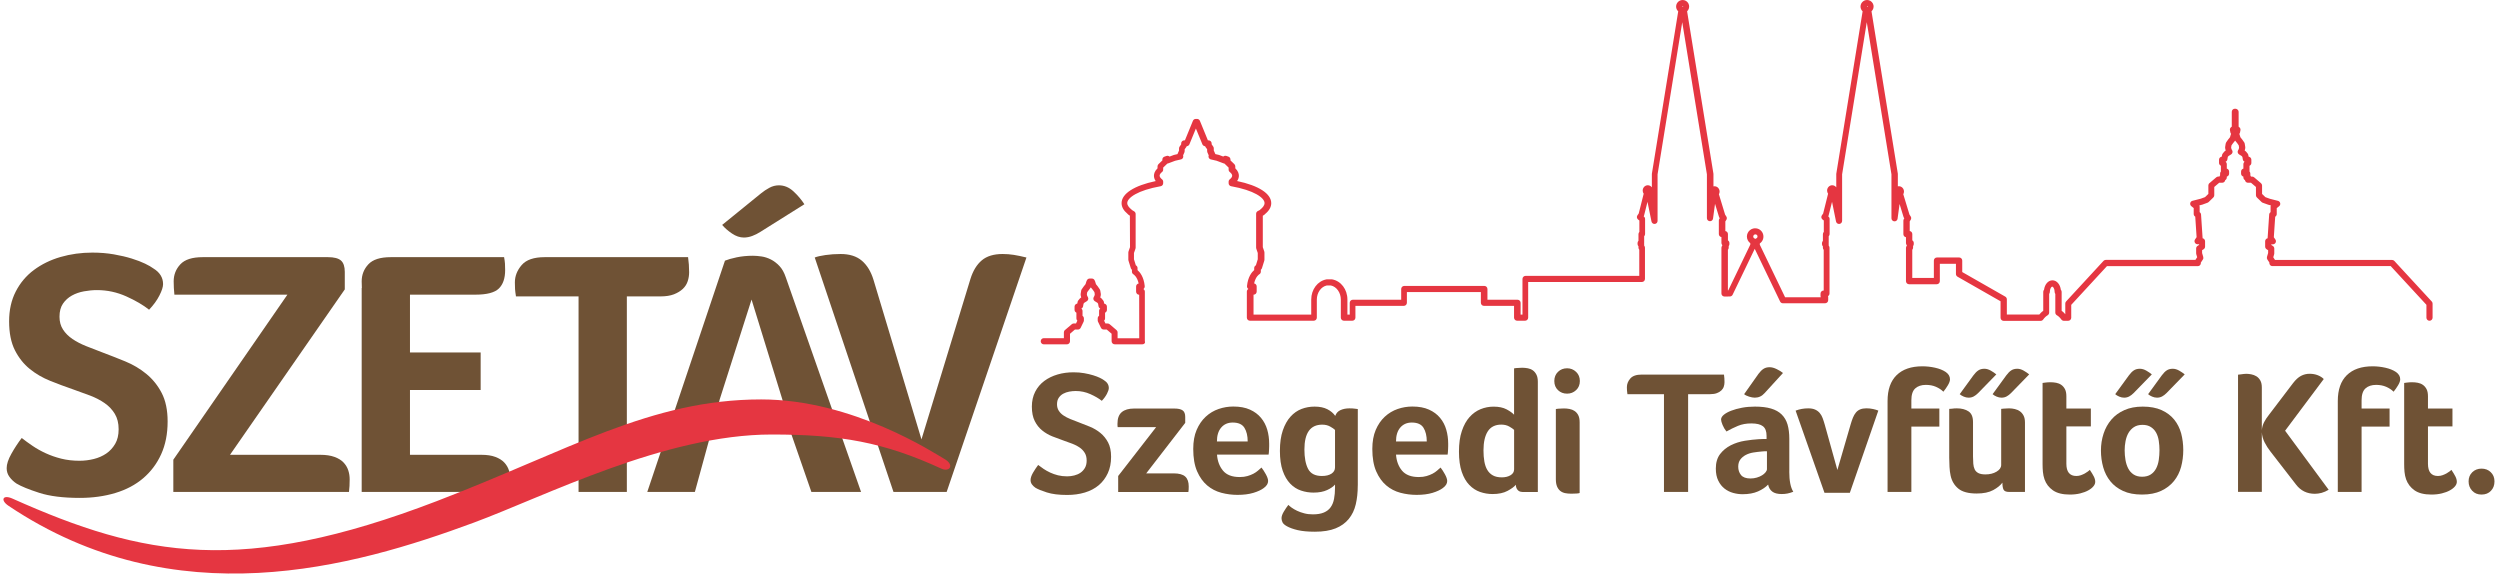 <svg width="279" height="65" viewBox="0 0 279 65" fill="none" xmlns="http://www.w3.org/2000/svg">
<path d="M2.423 48.879C2.786 49.164 3.188 49.457 3.633 49.758C4.075 50.059 4.563 50.333 5.098 50.58C5.633 50.826 6.211 51.029 6.835 51.186C7.46 51.342 8.136 51.42 8.866 51.42C9.413 51.42 9.948 51.354 10.467 51.225C10.986 51.096 11.451 50.892 11.853 50.619C12.256 50.345 12.588 49.985 12.849 49.543C13.111 49.101 13.24 48.554 13.24 47.901C13.24 47.224 13.095 46.649 12.81 46.18C12.525 45.711 12.146 45.312 11.678 44.987C11.209 44.663 10.67 44.381 10.057 44.146C9.444 43.912 8.8 43.677 8.124 43.443C7.292 43.157 6.453 42.844 5.605 42.504C4.758 42.164 3.997 41.722 3.321 41.174C2.645 40.627 2.091 39.931 1.661 39.082C1.232 38.233 1.017 37.158 1.017 35.856C1.017 34.604 1.263 33.497 1.759 32.531C2.255 31.565 2.93 30.764 3.79 30.126C4.649 29.489 5.637 29.004 6.757 28.679C7.878 28.355 9.061 28.19 10.311 28.19C11.17 28.19 11.97 28.257 12.712 28.386C13.454 28.515 14.118 28.672 14.704 28.855C15.29 29.039 15.786 29.227 16.188 29.422C16.59 29.618 16.899 29.794 17.106 29.95C17.836 30.392 18.199 30.979 18.199 31.71C18.199 32.023 18.062 32.445 17.789 32.981C17.516 33.517 17.133 34.045 16.637 34.565C15.985 34.045 15.141 33.548 14.099 33.079C13.056 32.61 11.963 32.375 10.819 32.375C10.35 32.375 9.87 32.422 9.374 32.512C8.878 32.602 8.429 32.758 8.026 32.981C7.624 33.204 7.292 33.501 7.031 33.881C6.769 34.26 6.64 34.749 6.64 35.347C6.64 35.895 6.769 36.372 7.031 36.775C7.288 37.177 7.644 37.529 8.085 37.831C8.526 38.132 9.042 38.398 9.627 38.632C10.213 38.867 10.819 39.102 11.443 39.336C12.275 39.649 13.123 39.981 13.982 40.333C14.841 40.685 15.622 41.147 16.325 41.722C17.027 42.297 17.602 43.005 18.043 43.853C18.484 44.702 18.707 45.762 18.707 47.04C18.707 48.421 18.465 49.641 17.984 50.697C17.504 51.753 16.832 52.645 15.973 53.376C15.114 54.107 14.079 54.655 12.869 55.018C11.658 55.382 10.338 55.566 8.905 55.566C7.058 55.566 5.547 55.378 4.375 54.999C3.204 54.62 2.356 54.275 1.837 53.962C1.525 53.755 1.263 53.505 1.056 53.219C0.845 52.934 0.744 52.605 0.744 52.242C0.744 51.8 0.919 51.264 1.271 50.638C1.622 50.013 2.005 49.426 2.423 48.879Z" fill="#6F5235"/>
<path d="M19.343 54.901V51.303L32.074 32.884H19.46V32.845C19.433 32.583 19.414 32.348 19.402 32.141C19.39 31.933 19.382 31.683 19.382 31.398C19.382 30.666 19.628 30.037 20.124 29.501C20.62 28.965 21.452 28.699 22.623 28.699H36.603C37.279 28.699 37.763 28.824 38.048 29.071C38.333 29.317 38.478 29.743 38.478 30.342V32.297L25.669 50.756H35.744C36.369 50.756 36.896 50.834 37.326 50.991C37.755 51.147 38.095 51.354 38.341 51.616C38.587 51.878 38.763 52.172 38.868 52.496C38.974 52.821 39.024 53.153 39.024 53.494C39.024 53.779 39.017 54.029 39.005 54.237C38.993 54.444 38.974 54.667 38.946 54.901H19.343Z" fill="#6F5235"/>
<path d="M64.567 33.079H57.577V33.04C57.526 32.727 57.491 32.465 57.479 32.258C57.468 32.051 57.46 31.8 57.46 31.515C57.46 30.811 57.714 30.166 58.221 29.579C58.729 28.992 59.58 28.699 60.779 28.699H76.789C76.868 29.247 76.907 29.806 76.907 30.381C76.907 30.721 76.856 31.053 76.75 31.378C76.645 31.703 76.465 31.992 76.204 32.239C75.942 32.485 75.61 32.688 75.208 32.845C74.806 33.001 74.302 33.079 73.704 33.079H69.956V54.901H64.567V33.079Z" fill="#6F5235"/>
<path d="M105.647 54.901H99.712L90.925 28.738C91.187 28.632 91.582 28.542 92.117 28.464C92.651 28.386 93.218 28.347 93.815 28.347C94.803 28.347 95.592 28.593 96.178 29.09C96.763 29.586 97.201 30.302 97.486 31.241L102.836 49.035L108.303 31.123C108.588 30.212 109.013 29.52 109.572 29.051C110.13 28.581 110.907 28.347 111.895 28.347C112.313 28.347 112.727 28.378 113.145 28.444C113.563 28.511 114.031 28.609 114.551 28.738L105.647 54.901Z" fill="#6F5235"/>
<path d="M87.309 44.577L83.873 33.431L80.319 44.577L79.304 48.487L77.547 54.901H72.236L80.905 29.09C81.218 28.961 81.655 28.836 82.213 28.718C82.772 28.601 83.377 28.542 84.029 28.542C84.314 28.542 84.634 28.57 84.986 28.62C85.337 28.671 85.681 28.785 86.021 28.953C86.36 29.121 86.677 29.364 86.977 29.676C87.278 29.989 87.516 30.419 87.7 30.967L96.096 54.901H90.55L88.325 48.487L87.309 44.577ZM84.849 25.883C84.564 26.067 84.263 26.215 83.951 26.333C83.639 26.45 83.326 26.509 83.014 26.509C82.573 26.509 82.127 26.36 81.686 26.059C81.245 25.758 80.878 25.441 80.593 25.101L84.927 21.581C85.212 21.346 85.525 21.139 85.865 20.955C86.204 20.772 86.556 20.682 86.919 20.682C87.516 20.682 88.059 20.905 88.539 21.346C89.02 21.788 89.43 22.273 89.769 22.794L84.849 25.883Z" fill="#6F5235"/>
<path d="M40.383 32.141C40.372 31.933 40.364 31.683 40.364 31.398C40.364 30.666 40.61 30.037 41.106 29.501C41.602 28.965 42.433 28.699 43.605 28.699H49.38H56.257C56.308 28.985 56.343 29.227 56.355 29.423C56.366 29.618 56.374 29.861 56.374 30.146C56.374 31.057 56.14 31.742 55.671 32.199C55.203 32.657 54.332 32.884 53.055 32.884H45.753V39.337H53.641V43.521H45.753V50.756H53.719C54.344 50.756 54.863 50.834 55.281 50.991C55.699 51.147 56.031 51.354 56.277 51.616C56.523 51.878 56.698 52.176 56.804 52.516C56.909 52.856 56.96 53.193 56.96 53.533C56.96 53.818 56.952 54.061 56.941 54.256C56.929 54.452 56.909 54.667 56.882 54.901H40.364V32.141H40.383Z" fill="#6F5235"/>
<path d="M105.397 51.221C104.3 50.595 95.209 44.576 84.947 44.576C72.576 44.576 63.415 50.302 48.732 55.929C26.997 64.259 16.047 62.194 1.392 55.644C0.298 55.155 0.013 55.82 0.947 56.445C19.542 68.925 39.395 63.313 52.863 58.33C60.845 55.378 74.189 48.491 86.122 48.491C93.741 48.491 98.606 49.332 105.073 52.308C105.971 52.718 106.569 51.889 105.397 51.221Z" fill="#E53641"/>
<path d="M115.859 51.889C116.042 52.034 116.241 52.178 116.464 52.327C116.686 52.476 116.929 52.612 117.198 52.738C117.464 52.863 117.756 52.964 118.069 53.043C118.381 53.121 118.721 53.16 119.084 53.16C119.357 53.16 119.623 53.129 119.885 53.062C120.146 52.996 120.377 52.898 120.576 52.761C120.779 52.624 120.943 52.444 121.076 52.221C121.205 51.998 121.271 51.725 121.271 51.4C121.271 51.06 121.201 50.774 121.056 50.54C120.912 50.305 120.724 50.106 120.49 49.945C120.256 49.781 119.986 49.64 119.678 49.523C119.373 49.406 119.049 49.288 118.709 49.171C118.291 49.026 117.874 48.87 117.448 48.702C117.026 48.533 116.644 48.311 116.308 48.037C115.968 47.763 115.691 47.415 115.48 46.993C115.265 46.57 115.156 46.031 115.156 45.381C115.156 44.756 115.281 44.2 115.527 43.719C115.773 43.238 116.112 42.836 116.542 42.515C116.972 42.194 117.467 41.956 118.026 41.791C118.584 41.627 119.178 41.549 119.803 41.549C120.232 41.549 120.631 41.58 121.001 41.647C121.372 41.713 121.704 41.791 121.997 41.881C122.29 41.971 122.536 42.065 122.739 42.163C122.942 42.261 123.095 42.35 123.196 42.425C123.559 42.648 123.743 42.941 123.743 43.305C123.743 43.461 123.676 43.672 123.54 43.938C123.403 44.204 123.212 44.47 122.962 44.732C122.638 44.47 122.212 44.224 121.693 43.989C121.173 43.755 120.627 43.637 120.053 43.637C119.818 43.637 119.576 43.661 119.33 43.704C119.084 43.751 118.858 43.829 118.655 43.938C118.452 44.048 118.288 44.2 118.159 44.388C118.03 44.576 117.963 44.822 117.963 45.123C117.963 45.397 118.03 45.636 118.159 45.839C118.288 46.042 118.463 46.218 118.686 46.367C118.908 46.516 119.166 46.652 119.459 46.77C119.752 46.887 120.053 47.004 120.365 47.122C120.783 47.278 121.205 47.446 121.634 47.622C122.064 47.798 122.454 48.029 122.806 48.318C123.157 48.604 123.442 48.96 123.665 49.382C123.887 49.804 123.997 50.336 123.997 50.978C123.997 51.67 123.876 52.28 123.633 52.804C123.391 53.332 123.056 53.778 122.63 54.142C122.2 54.505 121.681 54.779 121.076 54.963C120.47 55.147 119.81 55.237 119.092 55.237C118.166 55.237 117.413 55.143 116.827 54.955C116.241 54.767 115.82 54.595 115.558 54.435C115.402 54.329 115.273 54.208 115.167 54.063C115.062 53.919 115.011 53.758 115.011 53.575C115.011 53.352 115.097 53.086 115.273 52.773C115.46 52.456 115.652 52.163 115.859 51.889Z" fill="#6F5235"/>
<path d="M124.789 54.9V53.121L129.026 47.666H124.731C124.719 47.599 124.711 47.532 124.711 47.458C124.711 47.388 124.711 47.325 124.711 47.274C124.711 46.688 124.871 46.261 125.191 45.992C125.512 45.726 125.965 45.593 126.55 45.593H131.061C131.479 45.593 131.783 45.659 131.978 45.796C132.174 45.933 132.271 46.175 132.271 46.528V47.192L127.917 52.828H130.963C131.576 52.828 132.01 52.945 132.271 53.184C132.533 53.422 132.662 53.79 132.662 54.29C132.662 54.423 132.658 54.533 132.654 54.627C132.646 54.721 132.638 54.81 132.623 54.904H124.789V54.9Z" fill="#6F5235"/>
<path d="M138.351 53.238C138.679 53.238 138.964 53.202 139.214 53.128C139.464 53.058 139.683 52.968 139.882 52.866C140.077 52.761 140.249 52.647 140.39 52.522C140.534 52.397 140.663 52.283 140.78 52.178C140.936 52.373 141.1 52.624 141.268 52.929C141.436 53.234 141.522 53.488 141.522 53.684C141.522 53.969 141.358 54.231 141.034 54.466C140.761 54.673 140.374 54.853 139.87 55.005C139.371 55.154 138.781 55.228 138.105 55.228C137.492 55.228 136.891 55.15 136.301 54.994C135.708 54.837 135.181 54.563 134.72 54.172C134.259 53.781 133.884 53.257 133.595 52.596C133.31 51.939 133.166 51.106 133.166 50.101C133.166 49.28 133.29 48.572 133.544 47.981C133.798 47.387 134.138 46.894 134.56 46.503C134.981 46.112 135.462 45.827 135.997 45.643C136.532 45.459 137.078 45.369 137.637 45.369C138.367 45.369 138.984 45.483 139.492 45.713C139.999 45.94 140.413 46.249 140.729 46.632C141.05 47.016 141.28 47.458 141.425 47.954C141.569 48.451 141.639 48.971 141.639 49.519C141.639 49.597 141.639 49.687 141.639 49.792C141.639 49.898 141.635 50.007 141.628 50.125C141.62 50.242 141.616 50.355 141.608 50.469C141.6 50.578 141.592 50.668 141.577 50.731H135.817C135.868 51.447 136.09 52.045 136.485 52.522C136.883 52.999 137.5 53.238 138.351 53.238ZM139.242 49.268C139.242 48.642 139.121 48.134 138.879 47.743C138.636 47.352 138.203 47.156 137.574 47.156C137.035 47.156 136.61 47.34 136.29 47.712C135.969 48.083 135.809 48.603 135.809 49.264H139.242V49.268Z" fill="#6F5235"/>
<path d="M151.527 54.176C151.527 54.947 151.453 55.647 151.304 56.28C151.156 56.914 150.894 57.457 150.523 57.911C150.152 58.369 149.66 58.721 149.051 58.967C148.438 59.213 147.673 59.339 146.747 59.339C145.966 59.339 145.326 59.28 144.826 59.163C144.326 59.045 143.924 58.9 143.623 58.732C143.361 58.588 143.197 58.439 143.123 58.282C143.053 58.126 143.018 57.977 143.018 57.833C143.018 57.626 143.104 57.379 143.272 57.098C143.44 56.816 143.611 56.566 143.779 56.347C143.869 56.437 143.998 56.542 144.158 56.66C144.322 56.777 144.517 56.89 144.755 57.004C144.99 57.113 145.251 57.211 145.544 57.285C145.837 57.364 146.161 57.403 146.513 57.403C147.02 57.403 147.434 57.332 147.751 57.195C148.071 57.059 148.321 56.863 148.5 56.609C148.684 56.355 148.809 56.046 148.879 55.678C148.949 55.314 148.988 54.896 148.988 54.426V54.075C148.805 54.297 148.512 54.501 148.11 54.688C147.708 54.876 147.2 54.974 146.587 54.974C146.107 54.974 145.642 54.9 145.193 54.747C144.744 54.599 144.342 54.34 143.99 53.977C143.639 53.613 143.358 53.132 143.151 52.538C142.944 51.943 142.838 51.204 142.838 50.32C142.838 49.421 142.947 48.658 143.162 48.032C143.377 47.407 143.662 46.894 144.021 46.499C144.381 46.1 144.791 45.815 145.251 45.639C145.712 45.463 146.196 45.377 146.708 45.377C147.282 45.377 147.755 45.475 148.133 45.67C148.512 45.866 148.805 46.112 149.012 46.413C149.117 46.112 149.313 45.897 149.598 45.768C149.883 45.639 150.215 45.572 150.593 45.572C150.699 45.572 150.808 45.576 150.925 45.58C151.043 45.588 151.148 45.596 151.238 45.612C151.343 45.623 151.441 45.639 151.531 45.651V54.176H151.527ZM145.572 50.168C145.572 51.079 145.708 51.798 145.982 52.326C146.255 52.854 146.77 53.12 147.524 53.12C147.981 53.12 148.336 53.03 148.598 52.858C148.86 52.682 148.988 52.452 148.988 52.162V47.978C148.883 47.872 148.707 47.751 148.45 47.606C148.196 47.461 147.899 47.391 147.559 47.391C146.235 47.391 145.572 48.314 145.572 50.168Z" fill="#6F5235"/>
<path d="M158.337 53.238C158.665 53.238 158.95 53.202 159.2 53.128C159.446 53.058 159.669 52.968 159.868 52.866C160.063 52.761 160.235 52.647 160.376 52.522C160.52 52.397 160.649 52.283 160.766 52.178C160.922 52.373 161.086 52.624 161.254 52.929C161.422 53.234 161.508 53.488 161.508 53.684C161.508 53.969 161.344 54.231 161.02 54.466C160.747 54.673 160.36 54.853 159.86 55.005C159.36 55.154 158.771 55.228 158.091 55.228C157.478 55.228 156.877 55.15 156.287 54.994C155.694 54.837 155.166 54.563 154.706 54.172C154.245 53.781 153.87 53.257 153.581 52.596C153.296 51.939 153.151 51.106 153.151 50.101C153.151 49.28 153.28 48.572 153.53 47.981C153.784 47.387 154.124 46.894 154.545 46.503C154.967 46.112 155.448 45.827 155.979 45.643C156.514 45.459 157.06 45.369 157.619 45.369C158.349 45.369 158.966 45.483 159.474 45.713C159.981 45.94 160.395 46.249 160.711 46.632C161.032 47.016 161.262 47.458 161.403 47.954C161.547 48.451 161.617 48.971 161.617 49.519C161.617 49.597 161.617 49.687 161.617 49.792C161.617 49.898 161.613 50.007 161.606 50.125C161.598 50.242 161.594 50.355 161.586 50.469C161.578 50.578 161.571 50.668 161.555 50.731H155.795C155.846 51.447 156.068 52.045 156.463 52.522C156.869 52.999 157.49 53.238 158.337 53.238ZM159.228 49.268C159.228 48.642 159.106 48.134 158.864 47.743C158.622 47.352 158.185 47.156 157.56 47.156C157.021 47.156 156.596 47.34 156.275 47.712C155.955 48.083 155.795 48.603 155.795 49.264H159.228V49.268Z" fill="#6F5235"/>
<path d="M169.892 54.9C169.669 54.9 169.494 54.826 169.365 54.673C169.236 54.524 169.17 54.329 169.17 54.098C168.986 54.321 168.678 54.548 168.24 54.782C167.803 55.017 167.248 55.135 166.569 55.135C166.089 55.135 165.624 55.056 165.171 54.9C164.722 54.743 164.323 54.481 163.972 54.118C163.621 53.754 163.339 53.269 163.132 52.663C162.925 52.057 162.82 51.302 162.82 50.403C162.82 49.503 162.925 48.733 163.144 48.095C163.359 47.458 163.644 46.938 164.003 46.542C164.363 46.144 164.773 45.85 165.233 45.663C165.694 45.475 166.178 45.381 166.686 45.381C167.272 45.381 167.752 45.483 168.131 45.682C168.51 45.886 168.787 46.085 168.97 46.281V41.118C168.97 41.106 169.068 41.087 169.263 41.071C169.459 41.052 169.662 41.04 169.869 41.04C170.076 41.04 170.29 41.06 170.501 41.099C170.716 41.138 170.903 41.216 171.067 41.333C171.231 41.451 171.364 41.611 171.466 41.814C171.571 42.018 171.622 42.28 171.622 42.604V54.904H169.892V54.9ZM165.557 50.266C165.557 50.723 165.589 51.134 165.655 51.505C165.721 51.877 165.831 52.194 165.987 52.452C166.143 52.714 166.35 52.913 166.612 53.058C166.873 53.203 167.205 53.273 167.608 53.273C167.986 53.273 168.307 53.195 168.572 53.038C168.838 52.882 168.974 52.659 168.974 52.373V47.974C168.869 47.868 168.689 47.747 168.435 47.602C168.182 47.458 167.885 47.387 167.545 47.387C166.87 47.387 166.366 47.634 166.042 48.13C165.721 48.627 165.557 49.339 165.557 50.266Z" fill="#6F5235"/>
<path d="M176.312 42.523C176.312 42.942 176.171 43.278 175.89 43.54C175.609 43.802 175.277 43.931 174.886 43.931C174.484 43.931 174.145 43.802 173.871 43.54C173.598 43.278 173.461 42.942 173.461 42.523C173.461 42.105 173.598 41.764 173.871 41.498C174.145 41.233 174.484 41.1 174.886 41.1C175.277 41.1 175.613 41.233 175.89 41.498C176.171 41.764 176.312 42.105 176.312 42.523ZM176.292 55.018C176.242 55.045 176.124 55.065 175.941 55.077C175.757 55.089 175.562 55.096 175.355 55.096C175.093 55.096 174.859 55.073 174.652 55.03C174.445 54.983 174.266 54.901 174.113 54.776C173.965 54.651 173.848 54.486 173.762 54.279C173.676 54.072 173.633 53.802 173.633 53.477V45.656C173.633 45.644 173.731 45.628 173.926 45.609C174.121 45.589 174.324 45.581 174.531 45.581C174.738 45.581 174.949 45.601 175.156 45.64C175.363 45.679 175.554 45.753 175.722 45.867C175.89 45.976 176.027 46.133 176.132 46.336C176.238 46.539 176.288 46.801 176.288 47.126V55.018H176.292Z" fill="#6F5235"/>
<path d="M185.699 43.989H181.619V43.969C181.591 43.813 181.576 43.684 181.572 43.578C181.564 43.473 181.56 43.351 181.56 43.207C181.56 42.855 181.689 42.534 181.943 42.241C182.197 41.947 182.622 41.803 183.22 41.803H192.396C192.435 42.077 192.455 42.358 192.455 42.644C192.455 42.812 192.428 42.98 192.377 43.14C192.326 43.304 192.232 43.445 192.104 43.57C191.975 43.696 191.807 43.793 191.608 43.871C191.405 43.95 191.155 43.989 190.854 43.989H188.394V54.9H185.699V43.989Z" fill="#6F5235"/>
<path d="M199.683 52.632C199.683 53.66 199.831 54.411 200.132 54.88C199.898 54.97 199.679 55.037 199.48 55.076C199.277 55.115 199.066 55.135 198.847 55.135C198.379 55.135 198.023 55.045 197.785 54.861C197.543 54.677 197.391 54.419 197.324 54.079C197.039 54.38 196.66 54.634 196.192 54.841C195.723 55.048 195.149 55.154 194.474 55.154C194.122 55.154 193.771 55.107 193.419 55.009C193.068 54.912 192.748 54.751 192.463 54.532C192.178 54.309 191.943 54.016 191.76 53.645C191.576 53.273 191.486 52.823 191.486 52.291C191.486 51.63 191.646 51.091 191.963 50.672C192.283 50.258 192.681 49.929 193.165 49.687C193.646 49.448 194.169 49.28 194.727 49.19C195.286 49.1 195.801 49.042 196.27 49.014C196.426 49.002 196.578 48.995 196.727 48.995C196.875 48.995 197.016 48.995 197.149 48.995V48.639C197.149 48.138 197.016 47.782 196.746 47.571C196.481 47.36 196.047 47.254 195.446 47.254C194.888 47.254 194.388 47.344 193.95 47.528C193.513 47.712 193.087 47.919 192.673 48.154C192.49 47.931 192.345 47.688 192.236 47.419C192.127 47.153 192.072 46.953 192.072 46.82C192.072 46.636 192.174 46.461 192.373 46.292C192.576 46.124 192.853 45.968 193.201 45.835C193.552 45.698 193.954 45.588 194.411 45.502C194.868 45.416 195.348 45.377 195.856 45.377C196.559 45.377 197.156 45.448 197.644 45.592C198.133 45.737 198.531 45.956 198.836 46.257C199.14 46.558 199.359 46.93 199.492 47.383C199.62 47.833 199.687 48.357 199.687 48.956V52.632H199.683ZM197.184 50.363C197.094 50.363 197 50.363 196.91 50.363C196.821 50.363 196.727 50.371 196.637 50.383C196.313 50.41 195.989 50.45 195.672 50.5C195.352 50.551 195.071 50.645 194.825 50.774C194.579 50.903 194.376 51.075 194.22 51.282C194.064 51.49 193.986 51.76 193.986 52.084C193.986 52.448 194.091 52.761 194.298 53.015C194.505 53.269 194.856 53.398 195.352 53.398C195.598 53.398 195.833 53.367 196.055 53.3C196.278 53.234 196.473 53.152 196.641 53.046C196.809 52.941 196.945 52.827 197.043 52.702C197.141 52.577 197.192 52.464 197.192 52.358V50.363H197.184ZM196.93 43.871C196.629 44.212 196.266 44.38 195.836 44.38C195.653 44.38 195.438 44.341 195.192 44.263C194.946 44.184 194.763 44.094 194.645 43.989L196.247 41.721C196.43 41.474 196.614 41.286 196.805 41.165C196.992 41.04 197.223 40.981 197.496 40.981C197.73 40.981 197.996 41.052 198.289 41.197C198.582 41.341 198.812 41.482 198.98 41.627L196.93 43.871Z" fill="#6F5235"/>
<path d="M206.443 54.997H203.612L200.39 45.827C200.831 45.658 201.3 45.572 201.796 45.572C202.108 45.572 202.366 45.619 202.565 45.709C202.768 45.799 202.936 45.924 203.073 46.081C203.209 46.237 203.319 46.429 203.405 46.656C203.49 46.882 203.569 47.137 203.647 47.406L205.052 52.451L206.536 47.348C206.614 47.074 206.7 46.828 206.79 46.605C206.88 46.382 206.993 46.194 207.122 46.038C207.251 45.881 207.411 45.764 207.602 45.686C207.79 45.608 208.02 45.568 208.294 45.568C208.555 45.568 208.801 45.596 209.036 45.647C209.27 45.697 209.465 45.756 209.621 45.823L206.443 54.997Z" fill="#6F5235"/>
<path d="M216.881 43.715C216.658 43.492 216.381 43.312 216.053 43.168C215.721 43.023 215.346 42.953 214.928 42.953C214.432 42.953 214.038 43.082 213.745 43.344C213.452 43.606 213.308 44.048 213.308 44.673V45.592H216.432V47.606H213.308V54.9H210.652V44.752C210.652 43.488 210.988 42.526 211.664 41.865C212.339 41.208 213.296 40.88 214.538 40.88C215.006 40.88 215.479 40.931 215.951 41.036C216.428 41.142 216.818 41.298 217.131 41.506C217.455 41.728 217.619 42.002 217.619 42.327C217.619 42.511 217.541 42.73 217.385 42.992C217.232 43.25 217.064 43.492 216.881 43.715Z" fill="#6F5235"/>
<path d="M223.332 45.631C223.343 45.631 223.449 45.623 223.644 45.6C223.839 45.58 224.027 45.572 224.21 45.572C224.433 45.572 224.648 45.6 224.862 45.651C225.077 45.702 225.265 45.788 225.429 45.905C225.593 46.022 225.725 46.183 225.831 46.382C225.936 46.585 225.987 46.843 225.987 47.156V54.9H224.21C223.886 54.9 223.679 54.814 223.593 54.638C223.507 54.462 223.468 54.204 223.468 53.863C223.246 54.164 222.906 54.442 222.445 54.693C221.984 54.947 221.367 55.076 220.598 55.076C219.673 55.076 218.989 54.892 218.548 54.528C218.107 54.164 217.818 53.68 217.689 53.081C217.623 52.78 217.583 52.456 217.564 52.103C217.544 51.752 217.533 51.407 217.533 51.067V45.631C217.623 45.631 217.72 45.623 217.826 45.612C217.915 45.6 218.009 45.588 218.107 45.58C218.204 45.572 218.298 45.572 218.392 45.572C218.911 45.572 219.341 45.682 219.68 45.905C220.02 46.128 220.188 46.523 220.188 47.098V50.95C220.188 51.235 220.2 51.505 220.219 51.752C220.239 51.998 220.29 52.209 220.376 52.385C220.461 52.561 220.598 52.698 220.786 52.796C220.973 52.894 221.239 52.944 221.574 52.944C222.055 52.944 222.469 52.843 222.812 52.639C223.156 52.436 223.332 52.186 223.332 51.888V45.631ZM220.754 43.871C220.598 44.028 220.434 44.153 220.266 44.243C220.098 44.333 219.907 44.38 219.7 44.38C219.516 44.38 219.337 44.341 219.153 44.262C218.97 44.184 218.821 44.094 218.704 43.989L220.227 41.896C220.411 41.65 220.59 41.462 220.774 41.341C220.957 41.216 221.184 41.153 221.457 41.153C221.692 41.153 221.93 41.224 222.172 41.361C222.414 41.498 222.617 41.638 222.789 41.783L220.754 43.871ZM224.425 43.871C224.269 44.028 224.105 44.153 223.937 44.243C223.769 44.333 223.578 44.38 223.371 44.38C223.187 44.38 223.008 44.341 222.824 44.262C222.64 44.184 222.492 44.094 222.375 43.989L223.898 41.896C224.081 41.65 224.261 41.462 224.445 41.341C224.628 41.216 224.855 41.153 225.128 41.153C225.362 41.153 225.6 41.224 225.839 41.361C226.081 41.498 226.284 41.638 226.456 41.783L224.425 43.871Z" fill="#6F5235"/>
<path d="M228.166 53.492C228.076 53.23 228.018 52.956 227.99 52.671C227.963 52.385 227.951 52.096 227.951 51.81V42.737C228.041 42.726 228.139 42.71 228.244 42.698C228.334 42.687 228.432 42.675 228.537 42.667C228.643 42.659 228.744 42.659 228.85 42.659C229.057 42.659 229.267 42.679 229.474 42.718C229.681 42.757 229.873 42.835 230.041 42.953C230.208 43.07 230.345 43.23 230.451 43.43C230.556 43.633 230.607 43.895 230.607 44.224V45.592H233.34V47.587H230.607V51.756C230.607 52.663 230.978 53.12 231.72 53.12C231.903 53.12 232.075 53.089 232.235 53.031C232.399 52.972 232.544 52.905 232.673 52.835C232.801 52.765 232.915 52.686 233.016 52.612C233.114 52.534 233.184 52.475 233.223 52.436C233.418 52.722 233.567 52.972 233.672 53.179C233.778 53.39 233.828 53.586 233.828 53.77C233.828 53.942 233.762 54.11 233.625 54.274C233.489 54.438 233.297 54.591 233.047 54.728C232.801 54.865 232.501 54.978 232.149 55.064C231.798 55.15 231.415 55.193 230.997 55.193C230.189 55.193 229.564 55.037 229.111 54.724C228.662 54.411 228.346 54.001 228.166 53.492Z" fill="#6F5235"/>
<path d="M243.653 50.226C243.653 50.879 243.571 51.505 243.411 52.103C243.247 52.702 242.982 53.23 242.611 53.687C242.24 54.145 241.763 54.509 241.178 54.782C240.592 55.056 239.881 55.193 239.049 55.193C238.218 55.193 237.511 55.06 236.933 54.79C236.355 54.524 235.882 54.164 235.519 53.715C235.156 53.265 234.887 52.745 234.719 52.151C234.551 51.556 234.465 50.934 234.465 50.285C234.465 49.62 234.562 48.99 234.758 48.396C234.953 47.802 235.242 47.282 235.625 46.832C236.007 46.382 236.495 46.026 237.081 45.768C237.667 45.506 238.35 45.377 239.131 45.377C239.951 45.377 240.65 45.506 241.232 45.768C241.81 46.03 242.279 46.382 242.638 46.824C242.997 47.266 243.255 47.782 243.419 48.369C243.571 48.955 243.653 49.573 243.653 50.226ZM238.108 43.871C237.952 44.028 237.788 44.153 237.62 44.243C237.452 44.333 237.261 44.38 237.054 44.38C236.87 44.38 236.691 44.341 236.507 44.262C236.324 44.184 236.175 44.094 236.058 43.989L237.581 41.896C237.765 41.65 237.944 41.462 238.128 41.341C238.311 41.216 238.538 41.153 238.811 41.153C239.045 41.153 239.284 41.224 239.526 41.361C239.768 41.498 239.971 41.638 240.143 41.783L238.108 43.871ZM240.998 50.246C240.998 49.894 240.971 49.546 240.92 49.202C240.869 48.858 240.771 48.553 240.627 48.291C240.482 48.029 240.287 47.817 240.037 47.657C239.787 47.493 239.475 47.414 239.096 47.414C238.717 47.414 238.397 47.501 238.143 47.669C237.89 47.837 237.686 48.056 237.534 48.322C237.382 48.588 237.276 48.893 237.21 49.233C237.144 49.573 237.112 49.917 237.112 50.269C237.112 50.621 237.144 50.973 237.202 51.325C237.261 51.677 237.362 51.994 237.507 52.276C237.651 52.557 237.85 52.78 238.104 52.948C238.358 53.116 238.678 53.203 239.057 53.203C239.448 53.203 239.776 53.116 240.029 52.948C240.283 52.78 240.482 52.553 240.627 52.276C240.771 51.994 240.869 51.677 240.92 51.325C240.971 50.969 240.998 50.61 240.998 50.246ZM241.779 43.871C241.623 44.028 241.459 44.153 241.291 44.243C241.123 44.333 240.931 44.38 240.725 44.38C240.541 44.38 240.361 44.341 240.178 44.262C239.994 44.184 239.846 44.094 239.729 43.989L241.252 41.896C241.435 41.65 241.615 41.462 241.798 41.341C241.982 41.216 242.208 41.153 242.482 41.153C242.716 41.153 242.954 41.224 243.196 41.361C243.438 41.498 243.642 41.638 243.813 41.783L241.779 43.871Z" fill="#6F5235"/>
<path d="M253.377 50.383C253.131 50.07 252.916 49.734 252.732 49.374C252.549 49.014 252.447 48.639 252.42 48.248V54.896H249.764V41.815C249.866 41.803 249.975 41.787 250.092 41.776C250.194 41.764 250.295 41.748 250.393 41.736C250.491 41.725 250.584 41.717 250.674 41.717C250.854 41.717 251.045 41.736 251.244 41.776C251.444 41.815 251.631 41.885 251.807 41.991C251.982 42.096 252.127 42.249 252.244 42.448C252.361 42.651 252.42 42.913 252.42 43.242V48.013C252.447 47.689 252.533 47.383 252.681 47.102C252.83 46.82 253.009 46.55 253.22 46.288L255.895 42.769C256.196 42.378 256.493 42.104 256.793 41.947C257.094 41.791 257.41 41.713 257.75 41.713C258.09 41.713 258.394 41.768 258.668 41.877C258.941 41.987 259.164 42.127 259.332 42.3L255.017 48.068L259.878 54.658C259.617 54.814 259.359 54.927 259.097 55.002C258.836 55.072 258.582 55.107 258.336 55.107C257.465 55.107 256.766 54.767 256.247 54.09L253.377 50.383Z" fill="#6F5235"/>
<path d="M267.126 43.715C266.904 43.492 266.626 43.312 266.298 43.168C265.966 43.023 265.592 42.953 265.174 42.953C264.678 42.953 264.283 43.082 263.99 43.344C263.698 43.606 263.553 44.048 263.553 44.673V45.592H266.677V47.606H263.553V54.9H260.898V44.752C260.898 43.488 261.234 42.526 261.909 41.865C262.585 41.208 263.541 40.88 264.783 40.88C265.252 40.88 265.724 40.931 266.197 41.036C266.673 41.142 267.064 41.298 267.376 41.506C267.7 41.728 267.864 42.002 267.864 42.327C267.864 42.511 267.786 42.73 267.63 42.992C267.478 43.25 267.306 43.492 267.126 43.715Z" fill="#6F5235"/>
<path d="M268.52 53.492C268.43 53.23 268.372 52.956 268.344 52.671C268.317 52.385 268.305 52.096 268.305 51.81V42.737C268.395 42.726 268.493 42.71 268.598 42.698C268.688 42.687 268.786 42.675 268.891 42.667C268.997 42.659 269.098 42.659 269.204 42.659C269.411 42.659 269.621 42.679 269.828 42.718C270.035 42.757 270.227 42.835 270.395 42.953C270.563 43.07 270.699 43.23 270.805 43.43C270.91 43.633 270.961 43.895 270.961 44.224V45.592H273.694V47.587H270.961V51.756C270.961 52.663 271.332 53.12 272.074 53.12C272.257 53.12 272.429 53.089 272.589 53.031C272.753 52.972 272.898 52.905 273.027 52.835C273.155 52.765 273.269 52.686 273.37 52.612C273.468 52.534 273.538 52.475 273.577 52.436C273.772 52.722 273.921 52.972 274.026 53.179C274.132 53.39 274.182 53.586 274.182 53.77C274.182 53.942 274.116 54.11 273.979 54.274C273.843 54.438 273.651 54.591 273.401 54.728C273.155 54.865 272.855 54.978 272.503 55.064C272.152 55.15 271.769 55.193 271.351 55.193C270.543 55.193 269.918 55.037 269.465 54.724C269.02 54.411 268.704 54.001 268.52 53.492Z" fill="#6F5235"/>
<path d="M278.384 53.726C278.384 54.145 278.255 54.493 277.994 54.77C277.732 55.052 277.381 55.193 276.939 55.193C276.51 55.193 276.162 55.052 275.897 54.77C275.631 54.489 275.495 54.141 275.495 53.726C275.495 53.308 275.631 52.968 275.905 52.702C276.178 52.436 276.522 52.299 276.939 52.299C277.357 52.299 277.701 52.432 277.974 52.702C278.248 52.968 278.384 53.308 278.384 53.726Z" fill="#6F5235"/>
<path d="M127.499 38.425H124.399C124.211 38.425 124.055 38.272 124.055 38.081V37.244L123.509 36.774H123.173C123.04 36.774 122.923 36.7 122.864 36.579L122.54 35.906C122.517 35.859 122.505 35.808 122.505 35.758V35.527C122.505 35.41 122.564 35.304 122.657 35.241V34.702C122.657 34.596 122.708 34.494 122.79 34.432C122.689 34.385 122.614 34.291 122.595 34.178L122.544 33.888L122.466 33.79L122.177 33.611C122.021 33.513 121.97 33.309 122.064 33.149L122.138 33.02L122.177 32.848L122.138 32.602L121.97 32.359L121.747 32.085C121.744 32.081 121.74 32.074 121.736 32.07C121.732 32.074 121.728 32.081 121.724 32.085L121.334 32.605L121.294 32.852L121.334 33.024L121.408 33.153C121.501 33.313 121.451 33.517 121.291 33.614L121.002 33.794L120.924 33.892L120.873 34.181C120.853 34.295 120.779 34.389 120.677 34.436C120.759 34.502 120.81 34.6 120.81 34.706V35.245C120.9 35.308 120.963 35.41 120.963 35.531V35.761C120.963 35.812 120.951 35.863 120.927 35.91L120.603 36.583C120.545 36.7 120.428 36.778 120.295 36.778H119.959L119.412 37.248V38.084C119.412 38.272 119.26 38.429 119.069 38.429H116.487C116.3 38.429 116.144 38.276 116.144 38.084C116.144 37.893 116.296 37.74 116.487 37.74H118.729V37.091C118.729 36.989 118.772 36.896 118.85 36.833L119.615 36.18C119.678 36.125 119.756 36.098 119.838 36.098H120.084L120.232 35.785C120.166 35.722 120.127 35.636 120.127 35.538V34.897L120.072 34.862C119.978 34.799 119.92 34.694 119.92 34.577V34.224C119.92 34.076 120.014 33.947 120.15 33.9L120.228 33.873L120.26 33.693C120.271 33.634 120.295 33.579 120.33 33.536L120.502 33.325C120.525 33.298 120.553 33.27 120.588 33.251L120.662 33.204L120.603 32.942C120.595 32.899 120.592 32.856 120.599 32.813L120.662 32.426C120.67 32.375 120.689 32.328 120.72 32.285L120.935 31.976L121.146 31.714L121.232 31.436C121.236 31.421 121.244 31.405 121.248 31.389L121.298 31.28C121.357 31.159 121.474 31.084 121.607 31.084H121.849C121.982 31.084 122.103 31.159 122.157 31.28L122.208 31.389C122.216 31.405 122.22 31.421 122.224 31.436L122.31 31.714L122.505 31.956L122.732 32.285C122.759 32.328 122.778 32.375 122.79 32.426L122.853 32.813C122.86 32.856 122.856 32.899 122.849 32.942L122.79 33.204L122.864 33.251C122.896 33.27 122.923 33.294 122.946 33.325L123.118 33.536C123.157 33.583 123.181 33.638 123.192 33.697L123.224 33.877L123.302 33.904C123.442 33.951 123.532 34.08 123.532 34.228V34.58C123.532 34.694 123.477 34.799 123.38 34.866L123.325 34.901V35.542C123.325 35.64 123.286 35.726 123.22 35.789L123.368 36.102H123.614C123.696 36.102 123.774 36.129 123.837 36.184L124.602 36.837C124.676 36.903 124.723 36.997 124.723 37.099V37.748H127.14L127.132 32.895C126.945 32.895 126.789 32.742 126.789 32.551V31.972C126.789 31.804 126.914 31.663 127.074 31.636C126.906 30.869 126.519 30.634 126.5 30.623C126.394 30.56 126.324 30.447 126.324 30.322V30.107C126.269 30.063 126.226 30.009 126.203 29.938L125.938 29.086C125.93 29.055 125.922 29.019 125.922 28.988V28.178C125.922 28.139 125.93 28.104 125.941 28.065L126.109 27.584L126.094 24.072L125.918 23.951C125.883 23.927 125.852 23.896 125.828 23.861C125.391 23.497 125.168 23.098 125.168 22.668C125.168 21.616 126.582 20.709 128.976 20.208C128.819 19.981 128.78 19.77 128.78 19.614C128.78 19.403 128.855 19.094 129.179 18.785V18.57C129.179 18.476 129.218 18.386 129.284 18.323L129.718 17.905V17.807C129.718 17.658 129.811 17.529 129.952 17.482L130.182 17.404C130.288 17.369 130.401 17.389 130.491 17.451C130.502 17.459 130.51 17.467 130.522 17.475L130.987 17.299C131.002 17.295 131.014 17.291 131.03 17.287L131.404 17.201L131.58 16.798V16.563C131.58 16.501 131.6 16.434 131.631 16.38L131.818 16.11V16.008C131.818 15.82 131.971 15.664 132.162 15.664H132.236L133.13 13.482C133.181 13.353 133.306 13.271 133.447 13.271H133.591C133.728 13.271 133.853 13.353 133.908 13.482L134.802 15.664H134.876C135.063 15.664 135.22 15.816 135.22 16.008V16.106L135.407 16.376C135.442 16.43 135.458 16.493 135.458 16.559V16.794L135.634 17.197L136.008 17.283C136.024 17.287 136.036 17.291 136.051 17.295L136.516 17.471C136.524 17.463 136.536 17.455 136.547 17.447C136.637 17.385 136.75 17.365 136.856 17.4L137.086 17.479C137.227 17.526 137.321 17.654 137.321 17.803V17.901L137.754 18.319C137.82 18.386 137.859 18.472 137.859 18.566V18.781C138.184 19.09 138.258 19.399 138.258 19.61C138.258 19.77 138.219 19.977 138.062 20.204C140.46 20.705 141.87 21.612 141.87 22.668C141.87 23.098 141.647 23.501 141.202 23.869C141.179 23.9 141.155 23.931 141.12 23.951L140.968 24.056C140.956 24.064 140.944 24.072 140.929 24.08V27.584L141.093 28.065C141.104 28.1 141.112 28.139 141.112 28.178V28.988C141.112 29.019 141.108 29.055 141.097 29.086L140.831 29.938C140.808 30.005 140.765 30.063 140.71 30.103V30.318C140.71 30.443 140.64 30.56 140.527 30.619C140.515 30.627 140.128 30.861 139.96 31.628C140.12 31.655 140.245 31.796 140.245 31.964V32.543C140.245 32.731 140.093 32.887 139.902 32.887H139.894V35.108H146.333V33.431C146.333 32.304 147.048 31.354 148.036 31.178C148.055 31.174 148.075 31.174 148.094 31.174H148.61C148.629 31.174 148.649 31.174 148.668 31.178C149.656 31.354 150.371 32.3 150.371 33.431V35.108H150.629V33.794C150.629 33.607 150.781 33.45 150.972 33.45H156.373V32.254C156.373 32.066 156.525 31.909 156.717 31.909H165.655C165.843 31.909 165.999 32.062 165.999 32.254V33.45H169.357C169.545 33.45 169.701 33.603 169.701 33.794V35.108H169.908V31.131C169.908 30.943 170.06 30.787 170.251 30.787H182.943V27.873C182.888 27.811 182.853 27.733 182.853 27.643V27.482C182.79 27.42 182.751 27.334 182.751 27.24V27.115C182.751 27.021 182.79 26.935 182.853 26.872V26.125C182.853 26.031 182.892 25.945 182.954 25.883V24.608L182.81 24.498C182.665 24.385 182.634 24.178 182.739 24.029L182.88 23.83L183.435 21.62C183.364 21.522 183.325 21.397 183.325 21.268C183.325 20.94 183.583 20.674 183.895 20.674C184.079 20.674 184.243 20.767 184.348 20.908V19.43C184.348 19.41 184.348 19.395 184.352 19.375L187.289 1.264C187.144 1.131 187.054 0.94 187.054 0.733C187.054 0.506 187.156 0.295 187.336 0.154C187.515 0.013 187.75 -0.03 187.972 0.025C188.234 0.091 188.437 0.31 188.495 0.576C188.55 0.834 188.46 1.092 188.281 1.264L191.217 19.375C191.221 19.395 191.221 19.41 191.221 19.43V20.799C191.26 20.791 191.295 20.787 191.338 20.787C191.655 20.787 191.908 21.053 191.908 21.381C191.908 21.487 191.881 21.589 191.83 21.679L192.521 23.951L192.658 24.162C192.732 24.272 192.732 24.416 192.662 24.53L192.549 24.71V25.785C192.713 25.808 192.838 25.953 192.838 26.125V26.825C192.935 26.884 193.002 26.994 193.002 27.119V27.244C193.002 27.326 192.974 27.4 192.924 27.459V27.647C192.924 27.736 192.889 27.815 192.834 27.877V32.41H192.873L195.333 27.299V27.142C195.099 26.97 194.954 26.696 194.954 26.399C194.954 26.125 195.075 25.867 195.286 25.691C195.497 25.515 195.77 25.441 196.044 25.492C196.415 25.558 196.712 25.852 196.782 26.227C196.852 26.602 196.696 26.962 196.395 27.166V27.314L199.215 33.172H203.198C203.182 33.133 203.17 33.087 203.17 33.044V32.766C203.17 32.578 203.323 32.422 203.514 32.422H203.526V27.885C203.471 27.823 203.436 27.744 203.436 27.654V27.494C203.373 27.431 203.334 27.345 203.334 27.252V27.126C203.334 27.033 203.373 26.947 203.436 26.884V26.125C203.436 26.031 203.475 25.945 203.537 25.883V24.608L203.393 24.498C203.248 24.385 203.217 24.178 203.323 24.029L203.463 23.83L204.014 21.62C203.944 21.522 203.904 21.397 203.904 21.268C203.904 20.94 204.162 20.674 204.475 20.674C204.658 20.674 204.826 20.767 204.928 20.908V19.43C204.928 19.41 204.928 19.395 204.932 19.375L207.868 1.264C207.724 1.131 207.634 0.94 207.634 0.733C207.634 0.506 207.735 0.295 207.919 0.154C208.098 0.013 208.329 -0.034 208.555 0.025C208.817 0.091 209.02 0.31 209.079 0.576C209.133 0.834 209.043 1.092 208.86 1.261L211.796 19.371C211.8 19.391 211.8 19.407 211.8 19.426V20.795C211.839 20.787 211.875 20.783 211.914 20.783C212.23 20.783 212.484 21.049 212.484 21.378C212.484 21.483 212.456 21.585 212.406 21.675L213.097 23.947L213.234 24.158C213.308 24.268 213.308 24.412 213.237 24.526L213.124 24.706V25.781C213.288 25.805 213.413 25.949 213.413 26.121V26.821C213.511 26.88 213.577 26.99 213.577 27.115V27.24C213.577 27.322 213.55 27.396 213.499 27.455V27.643C213.499 27.733 213.464 27.811 213.409 27.873V31.018H215.819V29.078C215.819 28.89 215.971 28.734 216.162 28.734H218.642C218.829 28.734 218.986 28.886 218.986 29.078V30.361L223.793 33.106C223.898 33.169 223.964 33.282 223.964 33.403V35.1H227.588C227.721 34.936 227.869 34.795 228.026 34.682V32.566C228.026 32.476 228.061 32.394 228.115 32.336C228.194 31.729 228.58 31.284 229.053 31.284C229.529 31.284 229.912 31.729 229.99 32.336C230.044 32.398 230.08 32.476 230.08 32.566V34.682C230.224 34.788 230.361 34.917 230.486 35.065V33.873C230.486 33.786 230.517 33.704 230.576 33.642L234.754 29.113C234.82 29.043 234.91 29.004 235.004 29.004H245.008L245.204 28.706L245.106 28.374C245.098 28.343 245.09 28.308 245.09 28.276V27.729C245.09 27.611 245.149 27.502 245.251 27.439L245.422 27.33V27.259H245.247C245.122 27.259 245.005 27.189 244.946 27.076C244.887 26.962 244.895 26.829 244.965 26.724L245.141 26.469L244.989 24.178C244.883 24.115 244.817 24.006 244.817 23.881V23.22L244.552 23.008C244.45 22.926 244.403 22.797 244.43 22.668C244.458 22.539 244.555 22.441 244.68 22.41L245.602 22.175L246.082 21.999L246.453 21.64V20.697C246.453 20.595 246.496 20.502 246.574 20.439L247.34 19.786C247.402 19.731 247.48 19.704 247.562 19.704H247.695C247.707 19.657 247.73 19.614 247.761 19.579V19.371C247.761 19.281 247.797 19.199 247.851 19.137V18.499L247.797 18.464C247.703 18.401 247.644 18.296 247.644 18.179V17.827C247.644 17.678 247.738 17.549 247.875 17.502L247.953 17.475L247.984 17.295C247.996 17.236 248.019 17.181 248.054 17.138L248.226 16.927C248.25 16.9 248.277 16.872 248.312 16.853L248.386 16.806L248.328 16.544C248.32 16.501 248.316 16.458 248.324 16.415L248.386 16.028C248.394 15.977 248.414 15.93 248.441 15.887L248.656 15.578L248.867 15.316L248.952 15.038C248.956 15.023 248.964 15.007 248.968 14.991L248.991 14.94C248.949 14.893 248.921 14.835 248.909 14.772L248.863 14.526C248.839 14.401 248.886 14.276 248.984 14.197L249.066 14.131V12.477C249.066 12.289 249.218 12.133 249.409 12.133H249.46C249.648 12.133 249.831 12.285 249.831 12.477V14.139L249.913 14.205C250.011 14.283 250.058 14.409 250.034 14.534L249.987 14.78C249.976 14.843 249.948 14.901 249.905 14.948L249.929 14.999C249.936 15.015 249.94 15.03 249.944 15.042L250.03 15.32L250.225 15.562L250.456 15.891C250.483 15.934 250.503 15.981 250.511 16.032L250.573 16.419C250.581 16.462 250.577 16.505 250.569 16.548L250.511 16.81L250.585 16.857C250.616 16.876 250.643 16.9 250.671 16.931L250.842 17.142C250.878 17.189 250.905 17.244 250.913 17.299L250.944 17.479L251.022 17.506C251.163 17.553 251.252 17.682 251.252 17.831V18.183C251.252 18.296 251.194 18.401 251.1 18.468L251.046 18.503V19.141C251.104 19.203 251.139 19.285 251.139 19.375V19.582C251.17 19.618 251.194 19.661 251.206 19.708H251.338C251.42 19.708 251.498 19.735 251.561 19.79L252.326 20.443C252.401 20.509 252.447 20.603 252.447 20.701V21.643L252.818 22.003L253.33 22.187L254.22 22.414C254.345 22.445 254.443 22.547 254.47 22.676C254.498 22.805 254.451 22.934 254.349 23.016L254.084 23.227V23.888C254.084 24.009 254.017 24.123 253.912 24.186L253.759 26.477L253.935 26.732C254.005 26.837 254.013 26.974 253.955 27.083C253.896 27.197 253.779 27.267 253.654 27.267H253.478V27.338L253.65 27.447C253.748 27.51 253.81 27.619 253.81 27.736V28.284C253.81 28.319 253.806 28.351 253.795 28.382L253.697 28.714L253.892 29.011H266.958C267.052 29.011 267.146 29.05 267.208 29.121L271.387 33.65C271.445 33.712 271.476 33.794 271.476 33.88V35.453C271.476 35.64 271.324 35.797 271.133 35.797C270.941 35.797 270.789 35.644 270.789 35.453V34.017L266.802 29.696H253.599C253.49 29.696 253.385 29.641 253.322 29.551C253.271 29.481 253.252 29.391 253.264 29.305L253.037 28.957C252.982 28.871 252.967 28.769 252.994 28.671L253.123 28.233V27.924L252.951 27.815C252.854 27.752 252.791 27.643 252.791 27.525V26.923C252.791 26.755 252.912 26.618 253.068 26.587C253.068 26.575 253.068 26.559 253.068 26.548L253.24 23.943C253.248 23.834 253.306 23.736 253.396 23.677V23.063C253.396 23.012 253.408 22.965 253.428 22.922L253.127 22.844L252.518 22.625C252.471 22.61 252.432 22.582 252.397 22.551L251.869 22.038C251.803 21.976 251.764 21.886 251.764 21.792V20.865L251.213 20.396H250.878C250.706 20.396 250.565 20.271 250.538 20.103C250.432 20.044 250.362 19.931 250.362 19.805V19.712C250.214 19.672 250.104 19.54 250.104 19.379V19.148C250.104 18.988 250.214 18.855 250.362 18.816V18.323C250.362 18.218 250.413 18.116 250.495 18.053C250.393 18.006 250.319 17.913 250.3 17.799L250.249 17.51L250.171 17.412L249.882 17.232C249.726 17.134 249.675 16.931 249.769 16.771L249.843 16.642L249.882 16.47L249.843 16.223L249.675 15.981L249.452 15.707C249.448 15.703 249.444 15.695 249.441 15.691C249.437 15.695 249.433 15.703 249.429 15.707L249.191 16L249.034 16.223L248.995 16.47L249.034 16.642L249.109 16.771C249.202 16.931 249.148 17.134 248.991 17.232L248.703 17.412L248.624 17.51L248.574 17.799C248.554 17.913 248.48 18.006 248.378 18.053C248.46 18.116 248.511 18.218 248.511 18.323V18.816C248.66 18.855 248.769 18.988 248.769 19.148V19.379C248.769 19.54 248.66 19.672 248.511 19.712V19.805C248.511 19.934 248.441 20.044 248.335 20.103C248.312 20.267 248.168 20.396 247.996 20.396H247.66L247.113 20.865V21.792C247.113 21.886 247.074 21.972 247.008 22.038L246.481 22.551C246.445 22.586 246.402 22.61 246.36 22.625L245.782 22.836L245.45 22.922C245.469 22.965 245.481 23.016 245.481 23.063V23.677C245.571 23.736 245.629 23.834 245.637 23.943L245.809 26.548C245.809 26.559 245.809 26.575 245.809 26.587C245.965 26.618 246.086 26.755 246.086 26.923V27.525C246.086 27.643 246.028 27.752 245.926 27.815L245.754 27.924V28.237L245.883 28.675C245.91 28.773 245.899 28.875 245.84 28.961L245.614 29.309C245.625 29.395 245.606 29.481 245.555 29.555C245.493 29.645 245.387 29.7 245.278 29.7H235.137L231.15 34.021V35.456C231.15 35.644 230.997 35.801 230.806 35.801H230.326C230.216 35.801 230.111 35.746 230.048 35.66C229.896 35.449 229.728 35.284 229.541 35.179C229.435 35.116 229.373 35.007 229.373 34.885V32.801C229.326 32.742 229.299 32.668 229.299 32.586C229.299 32.214 229.123 31.984 229.029 31.984C228.935 31.984 228.76 32.211 228.76 32.586C228.76 32.668 228.732 32.742 228.686 32.801V34.885C228.686 35.007 228.619 35.12 228.518 35.183C228.334 35.292 228.162 35.453 228.014 35.664C227.951 35.754 227.846 35.808 227.737 35.808H223.605C223.418 35.808 223.262 35.656 223.262 35.464V33.622L218.454 30.877C218.349 30.814 218.283 30.701 218.283 30.58V29.438H216.486V31.378C216.486 31.565 216.334 31.722 216.143 31.722H213.05C212.863 31.722 212.706 31.569 212.706 31.378V27.662C212.706 27.572 212.741 27.494 212.796 27.431V27.361C212.741 27.299 212.706 27.22 212.706 27.13V26.473C212.542 26.45 212.417 26.305 212.417 26.133V24.623C212.417 24.561 212.437 24.498 212.468 24.444L212.519 24.365L212.472 24.295C212.456 24.268 212.441 24.24 212.433 24.209L211.992 22.762L211.769 24.408C211.746 24.588 211.586 24.717 211.406 24.702C211.226 24.69 211.086 24.541 211.086 24.361V19.457L208.333 2.477L205.58 19.457V24.651C205.58 24.827 205.447 24.976 205.271 24.991C205.092 25.011 204.935 24.89 204.9 24.717L204.455 22.523L204.072 24.053C204.065 24.088 204.049 24.119 204.033 24.15L204.053 24.166C204.139 24.233 204.186 24.33 204.186 24.436V26.121C204.186 26.215 204.147 26.301 204.084 26.364V27.115C204.084 27.138 204.084 27.158 204.08 27.177C204.084 27.197 204.084 27.22 204.084 27.24V27.412C204.139 27.474 204.174 27.553 204.174 27.643V32.75C204.174 32.875 204.108 32.985 204.01 33.044C204.018 33.075 204.026 33.106 204.026 33.141V33.501C204.026 33.689 203.873 33.845 203.682 33.845H198.969C198.836 33.845 198.719 33.771 198.66 33.65L195.829 27.768L193.361 32.891C193.306 33.008 193.189 33.083 193.056 33.087L192.459 33.094C192.357 33.087 192.279 33.059 192.213 32.996C192.147 32.934 192.111 32.844 192.111 32.754V27.647C192.111 27.557 192.147 27.478 192.201 27.416V27.345C192.147 27.283 192.111 27.205 192.111 27.115V26.458C191.947 26.434 191.822 26.29 191.822 26.117V24.608C191.822 24.545 191.842 24.483 191.873 24.428L191.924 24.35L191.877 24.279C191.862 24.252 191.846 24.225 191.838 24.193L191.397 22.746L191.174 24.393C191.151 24.573 190.991 24.702 190.811 24.686C190.631 24.674 190.491 24.526 190.491 24.346V19.457L187.738 2.477L184.985 19.457V24.651C184.985 24.827 184.852 24.976 184.676 24.991C184.501 25.011 184.34 24.89 184.305 24.717L183.86 22.523L183.478 24.053C183.47 24.088 183.454 24.119 183.438 24.15L183.458 24.166C183.544 24.233 183.591 24.33 183.591 24.436V26.121C183.591 26.215 183.552 26.301 183.489 26.364V27.115C183.489 27.138 183.489 27.158 183.485 27.177C183.489 27.197 183.489 27.22 183.489 27.24V27.412C183.544 27.474 183.579 27.553 183.579 27.643V31.127C183.579 31.315 183.427 31.471 183.235 31.471H170.544V35.449C170.544 35.636 170.392 35.793 170.201 35.793H169.31C169.123 35.793 168.967 35.64 168.967 35.449V34.135H165.608C165.421 34.135 165.265 33.982 165.265 33.79V32.594H157.009V33.79C157.009 33.978 156.857 34.135 156.666 34.135H151.265V35.449C151.265 35.636 151.113 35.793 150.922 35.793H149.981C149.793 35.793 149.637 35.64 149.637 35.449V33.431C149.637 32.66 149.16 31.988 148.524 31.858H148.071C147.434 31.988 146.958 32.66 146.958 33.431V35.449C146.958 35.636 146.806 35.793 146.614 35.793H139.492C139.304 35.793 139.148 35.64 139.148 35.449V32.543C139.148 32.418 139.214 32.308 139.316 32.25C139.293 32.234 139.269 32.214 139.25 32.191C139.183 32.12 139.152 32.023 139.164 31.929C139.265 30.885 139.71 30.361 139.968 30.138V29.919C139.968 29.805 140.027 29.696 140.12 29.633L140.159 29.606L140.366 28.937V28.233L140.202 27.752C140.191 27.717 140.183 27.678 140.183 27.639V23.857C140.183 23.724 140.261 23.603 140.382 23.548L140.601 23.435C140.616 23.411 140.636 23.396 140.655 23.376C140.87 23.208 141.124 22.95 141.124 22.664C141.124 22.078 139.956 21.237 137.395 20.783C137.231 20.756 137.114 20.611 137.114 20.447V20.283C137.114 20.177 137.16 20.079 137.242 20.013C137.367 19.915 137.512 19.766 137.512 19.606C137.512 19.446 137.364 19.297 137.242 19.199C137.16 19.133 137.114 19.035 137.114 18.929V18.703L136.68 18.284C136.672 18.276 136.661 18.265 136.653 18.257C136.622 18.253 136.594 18.249 136.567 18.237L135.774 17.94L135.134 17.791C135.028 17.768 134.939 17.694 134.896 17.596C134.86 17.514 134.857 17.42 134.892 17.338L134.743 17.001C134.724 16.958 134.716 16.912 134.716 16.864V16.661L134.692 16.622L134.548 16.43C134.525 16.399 134.505 16.364 134.493 16.325L134.411 16.301C134.31 16.274 134.224 16.2 134.185 16.102L133.462 14.342L132.74 16.102C132.701 16.2 132.615 16.274 132.514 16.301L132.431 16.325C132.42 16.364 132.4 16.399 132.377 16.43L132.209 16.657V16.864C132.209 16.912 132.197 16.958 132.182 17.001L132.033 17.338C132.064 17.42 132.064 17.514 132.029 17.596C131.986 17.694 131.897 17.768 131.791 17.791L131.151 17.94L130.358 18.237C130.331 18.249 130.299 18.253 130.272 18.257C130.264 18.265 130.256 18.276 130.245 18.284L129.811 18.703V18.929C129.811 19.035 129.764 19.133 129.682 19.199C129.557 19.297 129.413 19.446 129.413 19.606C129.413 19.766 129.561 19.915 129.682 20.013C129.764 20.079 129.811 20.177 129.811 20.283V20.447C129.811 20.611 129.694 20.756 129.53 20.783C126.968 21.237 125.801 22.078 125.801 22.664C125.801 22.95 126.055 23.208 126.269 23.376C126.293 23.396 126.312 23.415 126.328 23.439L126.566 23.583C126.672 23.646 126.738 23.759 126.738 23.881V27.639C126.738 27.678 126.73 27.713 126.719 27.752L126.551 28.233V28.937L126.758 29.606L126.797 29.633C126.894 29.696 126.949 29.805 126.949 29.919V30.146C127.207 30.365 127.652 30.889 127.753 31.937C127.761 32.035 127.73 32.128 127.667 32.199C127.648 32.222 127.624 32.242 127.601 32.257C127.699 32.316 127.765 32.426 127.765 32.551V38.088C127.843 38.272 127.687 38.425 127.499 38.425ZM195.899 26.157C195.825 26.157 195.77 26.188 195.747 26.211C195.692 26.258 195.661 26.325 195.661 26.395C195.661 26.497 195.724 26.583 195.817 26.618C195.845 26.63 195.872 26.642 195.895 26.657C195.919 26.642 195.946 26.63 195.973 26.618C196.071 26.587 196.161 26.485 196.134 26.344C196.118 26.254 196.036 26.176 195.946 26.157C195.931 26.16 195.915 26.157 195.899 26.157ZM187.789 0.69C187.781 0.69 187.777 0.693 187.773 0.697C187.765 0.701 187.757 0.713 187.757 0.733C187.757 0.756 187.773 0.768 187.789 0.776C187.793 0.776 187.796 0.779 187.8 0.779C187.804 0.779 187.808 0.776 187.812 0.776C187.82 0.772 187.851 0.76 187.843 0.721C187.816 0.697 187.796 0.69 187.789 0.69ZM208.384 0.69C208.376 0.69 208.372 0.693 208.368 0.697C208.36 0.701 208.352 0.713 208.352 0.733C208.352 0.756 208.368 0.768 208.384 0.776C208.387 0.776 208.391 0.779 208.395 0.779C208.399 0.779 208.403 0.776 208.411 0.776C208.419 0.772 208.45 0.76 208.442 0.721C208.411 0.697 208.395 0.69 208.384 0.69Z" fill="#E53641"/>
</svg>
